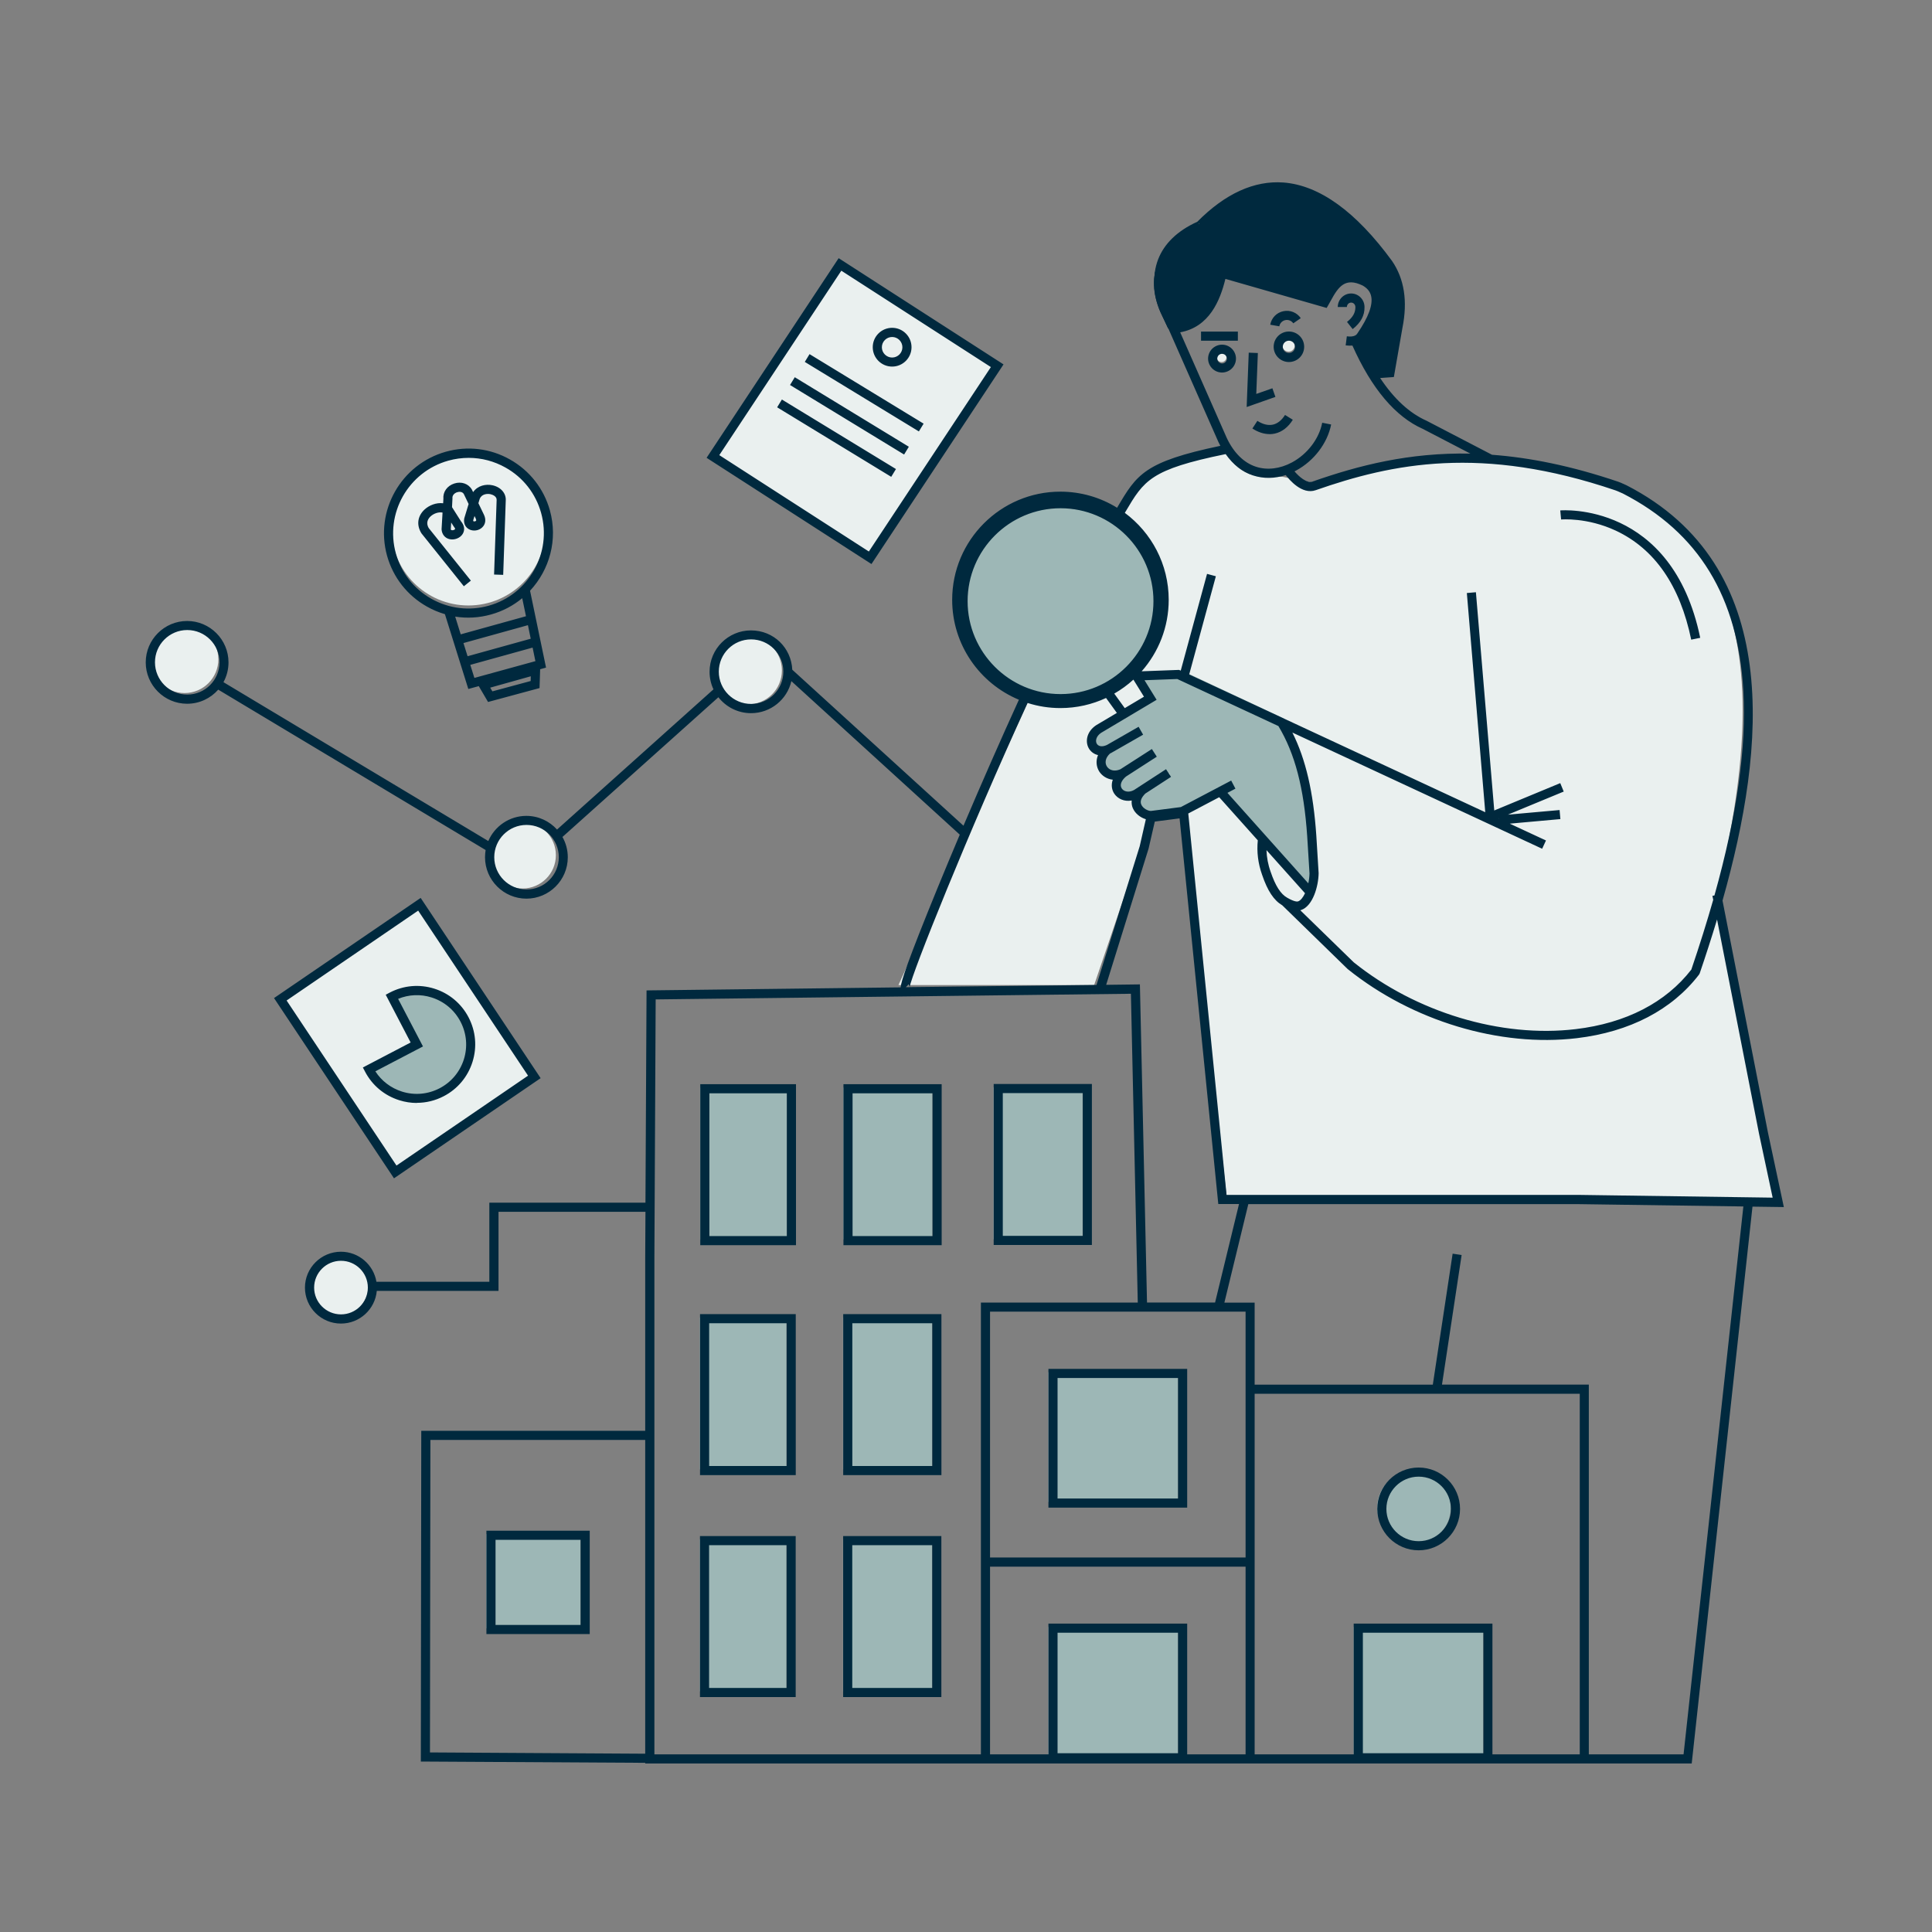 <?xml version="1.0" encoding="UTF-8" standalone="no"?>
<!DOCTYPE svg PUBLIC "-//W3C//DTD SVG 1.1//EN" "http://www.w3.org/Graphics/SVG/1.1/DTD/svg11.dtd">
<svg width="442" height="442" viewBox="0 0 442 442" fill="none" xmlns="http://www.w3.org/2000/svg">
  <rect x="0" y="0" width="442" height="442" fill="#808080" stroke="none"/>
  <path fill-rule="evenodd" clip-rule="evenodd" d="M121.361 245.909L95.056 206.41L63.245 228.141L89.536 267.64L121.361 245.909Z" fill="#EAF0EF"/>
  <path d="M77.232 301.258C81.117 301.258 84.267 298.109 84.267 294.223C84.267 290.337 81.117 287.188 77.232 287.188C73.346 287.188 70.197 290.337 70.197 294.223C70.197 298.109 73.346 301.258 77.232 301.258Z" fill="#EAF0EF"/>
  <path fill-rule="evenodd" clip-rule="evenodd" d="M198.303 127.23L227.361 83.31L191.393 60.133L162.335 104.053L198.303 127.23Z" fill="#EAF0EF"/>
  <path d="M107.166 138.519C116.91 138.519 124.809 130.62 124.809 120.876C124.809 111.132 116.91 103.232 107.166 103.232C97.422 103.232 89.522 111.132 89.522 120.876C89.522 130.62 97.422 138.519 107.166 138.519Z" fill="#EAF0EF"/>
  <path d="M42.224 158.554C46.493 158.554 49.954 155.094 49.954 150.824C49.954 146.554 46.493 143.094 42.224 143.094C37.955 143.094 34.494 146.554 34.494 150.824C34.494 155.094 37.955 158.554 42.224 158.554Z" fill="#EAF0EF"/>
  <path d="M119.554 203.267C123.762 203.267 127.173 199.857 127.173 195.648C127.173 191.441 123.762 188.029 119.554 188.029C115.346 188.029 111.935 191.441 111.935 195.648C111.935 199.857 115.346 203.267 119.554 203.267Z" fill="#EAF0EF"/>
  <path d="M171.122 161.139C175.407 161.139 178.88 157.666 178.88 153.381C178.88 149.096 175.407 145.623 171.122 145.623C166.837 145.623 163.364 149.096 163.364 153.381C163.364 157.666 166.837 161.139 171.122 161.139Z" fill="#EAF0EF"/>
  <path d="M279.484 82.835C280.09 82.835 280.581 82.344 280.581 81.737C280.581 81.13 280.09 80.639 279.484 80.639C278.876 80.639 278.384 81.13 278.384 81.737C278.384 82.344 278.876 82.835 279.484 82.835Z" fill="#EAF0EF"/>
  <path d="M294.792 80.445C295.566 80.445 296.196 79.817 296.196 79.041C296.196 78.265 295.566 77.637 294.792 77.637C294.016 77.637 293.388 78.265 293.388 79.041C293.388 79.817 294.016 80.445 294.792 80.445Z" fill="#EAF0EF"/>
  <path d="M205.547 225.359H250.316L263.607 186.318L270.948 185.456L280.597 273.492L405.963 274.59L392.435 205.963C406.477 149.307 399.901 108.279 340.52 105.109C327.215 104.205 313.506 106.847 299.895 110.309L293.36 109.085C288.216 108.779 284.518 110.253 279.832 102.801C271.17 104.233 261.424 106.513 254.876 117.566L205.547 225.359Z" fill="#EAF0EF"/>
  <path d="M239.818 401.877H269.488V372.207H239.818V401.877Z" fill="#9DB7B6"/>
  <path d="M309.682 401.877H339.338V372.207H309.682V401.877Z" fill="#9DB7B6"/>
  <path d="M239.818 343.607H269.488V313.951H239.818V343.607Z" fill="#9DB7B6"/>
  <path d="M192.867 336.168H213.249V301.424H192.867V336.168Z" fill="#9DB7B6"/>
  <path d="M160.11 336.168H179.923V301.424H160.11V336.168Z" fill="#9DB7B6"/>
  <path d="M192.922 283.561H213.305V248.816H192.922V283.561Z" fill="#9DB7B6"/>
  <path d="M227.291 283.516H247.673V248.771H227.291V283.516Z" fill="#9DB7B6"/>
  <path d="M160.166 283.561H179.978V248.816H160.166V283.561Z" fill="#9DB7B6"/>
  <path d="M192.867 386.942H213.249V352.184H192.867V386.942Z" fill="#9DB7B6"/>
  <path d="M160.11 386.942H179.923V352.184H160.11V386.942Z" fill="#9DB7B6"/>
  <path d="M111.24 372.525H132.79V350.975H111.24V372.525Z" fill="#9DB7B6"/>
  <path d="M323.476 353.364C318.846 353.364 315.05 349.569 315.05 344.939C315.05 340.309 318.846 336.514 323.476 336.514C328.105 336.514 331.901 340.309 331.901 344.939C331.901 349.569 328.105 353.364 323.476 353.364Z" fill="#9DB7B6"/>
  <path d="M242.96 160.709C255.868 160.709 266.332 150.246 266.332 137.338C266.332 124.431 255.868 113.967 242.96 113.967C230.054 113.967 219.589 124.431 219.589 137.338C219.589 150.246 230.054 160.709 242.96 160.709Z" fill="#9DB7B6"/>
  <path fill-rule="evenodd" clip-rule="evenodd" d="M85.047 244.669C88.203 250.703 95.641 253.039 101.675 249.883C107.709 246.727 110.045 239.289 106.889 233.255C103.733 227.221 96.294 224.885 90.26 228.041L95.961 238.969L85.033 244.683L85.047 244.669Z" fill="#9DB7B6"/>
  <path fill-rule="evenodd" clip-rule="evenodd" d="M264.859 172.039L257.449 176.808C253.514 178.629 250.372 174.194 253.987 171.163L255.085 170.51L261.926 166.7L254.404 170.996C254.265 171.066 254.126 171.121 253.987 171.163C250.567 172.359 248.857 168.396 252.04 166.241L263.622 159.832L260.355 153.826L270.587 153.506L293.736 164.378C298.352 171.83 299.937 181.104 300.702 191.712L300.883 200.179L300.466 203.975L279.791 181.41L282.864 179.797L270.935 186.054L263.538 186.79C260.702 187.75 258.172 184.677 261.592 180.979L267.209 177.016H267.682L261.578 180.979L260.146 181.91C256.698 183.815 253.403 180.006 257.046 176.989" fill="#9DB7B6"/>
  <path fill-rule="evenodd" clip-rule="evenodd" d="M268.278 74.954C275.758 74.425 278.15 67.905 279.387 62.288L302.828 69.017C304.385 66.362 306.193 61.356 312.004 64.179C316.551 66.64 315.564 73.633 312.004 77.665L314.646 85.312L317.844 85.089L319.665 74.62C320.902 68.489 319.985 63.776 317.468 60.133C304.691 42.643 290.107 35.552 274.493 51.29C274.438 51.346 274.368 51.402 274.299 51.457C265.234 55.517 261.758 62.816 265.484 71.422L267.236 75.121L268.278 74.982" fill="#00293E"/>
  <path d="M268.277 74.954C275.757 74.426 278.148 67.905 279.385 62.288L302.826 69.017C304.384 66.362 306.191 61.357 312.003 64.179C316.549 66.64 314.088 74.732 310.529 78.764L313.782 85.59L317.856 85.076L319.677 74.606C320.915 68.475 319.997 63.762 317.48 60.119C304.703 42.629 290.119 35.538 274.505 51.277C274.45 51.332 274.38 51.388 274.311 51.444C265.246 55.503 261.77 62.803 265.496 71.409L267.248 75.107L268.291 74.968" fill="#00293E"/>
  <path d="M387.04 403.449H147.611V403.296L96.281 403.004L96.378 327.342H147.611V287.745L147.667 277.235H114.05V295.323H86.201C85.826 299.508 82.294 302.803 77.998 302.803C73.466 302.803 69.767 299.118 69.767 294.586C69.767 290.053 73.466 286.369 77.998 286.369C82.072 286.369 85.464 289.344 86.118 293.237H111.95V275.149H147.667L147.917 226.585L206.047 225.89C206.158 224.499 207.562 220.092 214.5 203.13C216.127 199.154 217.837 195.066 219.575 190.951L181.049 155.831C180.076 160.03 176.308 163.158 171.817 163.158C168.786 163.158 166.089 161.726 164.351 159.515L128.676 191.479C129.454 192.855 129.899 194.44 129.899 196.123C129.899 201.35 125.645 205.591 120.431 205.591C115.217 205.591 110.963 201.336 110.963 196.123C110.963 195.553 111.019 194.997 111.102 194.468L49.928 157.777C48.19 159.752 45.645 161.003 42.809 161.003C37.581 161.003 33.341 156.749 33.341 151.535C33.341 146.321 37.595 142.067 42.809 142.067C48.023 142.067 52.277 146.321 52.277 151.535C52.277 153.175 51.86 154.719 51.123 156.067L111.714 192.411C113.16 189.032 116.524 186.655 120.417 186.655C123.198 186.655 125.7 187.864 127.438 189.783L163.225 157.708C162.655 156.484 162.335 155.122 162.335 153.69C162.335 148.462 166.589 144.222 171.803 144.222C177.017 144.222 181.021 148.212 181.257 153.217L220.423 188.907C224.622 179.022 229.015 169.039 233.103 160.085C224.149 156.359 217.837 147.517 217.837 137.228C217.837 123.575 228.946 112.48 242.585 112.48C247.34 112.48 251.789 113.829 255.571 116.165L255.64 116.039C260.061 108.546 261.785 105.64 279.192 101.997C279.039 101.719 278.886 101.413 278.747 101.121L265.859 71.91C261.813 62.595 264.761 54.893 273.909 50.736C280.318 44.27 286.95 41.267 293.624 41.754C301.855 42.38 310.224 48.414 318.469 59.703C321.278 63.791 322.07 68.935 320.847 75.011L318.886 86.258L315.744 86.481C318.928 91.264 322.473 94.531 326.366 96.255L341.34 104.041C349.932 104.68 359.442 106.557 370.189 110.2C370.593 110.339 370.982 110.506 371.552 110.77L372.136 111.034C408.02 129.484 404.044 170.86 394.075 206.036L404.447 258.993L408.104 276.15L400.93 276.053L387.026 403.463L387.04 403.449ZM363.502 401.363H385.163L398.844 276.011L361.319 275.483H285.588L280.11 298.02H287.034V316.776H327.798L332.331 286.814L334.388 287.12L329.898 316.762H363.488V401.349L363.502 401.363ZM341.451 401.363H361.416V318.861H287.034V401.363H309.696V371.443H341.437V401.363H341.451ZM271.601 401.363H284.962V358.416H226.499V401.363H239.86V371.443H271.601V401.363ZM149.725 401.363H224.413V298.006H260.298L258.727 227.35L150.003 228.643L149.711 287.745V401.363H149.725ZM98.38 400.918L147.611 401.21V329.428H98.464L98.367 400.918H98.38ZM311.796 401.099H339.366V373.529H311.796V401.099ZM241.945 401.099H269.516V373.529H241.945V401.099ZM226.499 356.317H284.962V300.078H226.499V356.317ZM78.012 288.441C74.62 288.441 71.867 291.193 71.867 294.572C71.867 297.951 74.62 300.703 78.012 300.703C81.404 300.703 84.157 297.951 84.157 294.572C84.157 291.193 81.404 288.441 78.012 288.441ZM262.383 297.992H277.983L283.461 275.455H278.72L269.863 187.225L264.191 187.961L262.772 194.135L253.068 225.306L260.784 225.208L262.411 297.978L262.383 297.992ZM280.597 273.369H361.347L405.546 273.995L402.431 259.383L392.824 210.36C391.545 214.586 390.21 218.716 388.862 222.664L388.709 222.956C382.522 231.034 372.859 236.067 360.749 237.513C343.106 239.612 323.071 233.564 308.361 221.733L308.334 221.705C308.292 221.677 308.25 221.649 308.222 221.607L293.36 207.12C291.427 205.98 289.995 203.825 288.744 200.141C287.812 197.541 287.493 194.885 287.757 192.258L278.928 182.386L271.851 186.112L280.61 273.356L280.597 273.369ZM309.696 220.148C323.975 231.618 343.412 237.485 360.499 235.441C371.969 234.079 381.104 229.365 386.943 221.816C388.834 216.255 390.502 210.93 391.948 205.855L391.767 204.951L392.226 204.868C397.398 186.39 399.567 170.986 398.844 158.125C397.648 136.616 388.625 121.823 371.26 112.897L370.718 112.661C370.217 112.438 369.884 112.285 369.55 112.174C338.963 101.789 318.525 106.015 301.007 112.146C297.878 113.245 294.959 109.755 294.152 108.685C291.636 109.505 289.064 109.547 286.7 108.782C284.239 107.975 282.098 106.307 280.402 103.888C263.19 107.405 261.744 109.88 257.475 117.096L257.336 117.332C263.426 121.851 267.374 129.081 267.374 137.228C267.374 143.485 265.039 149.213 261.188 153.579L269.752 153.259L270.127 153.426L276.147 131.291L278.163 131.834L272.06 154.302L339.797 185.82L335.584 135.671L337.656 135.49L341.854 185.417L356.953 179.161L357.746 181.093L344.969 186.376L356.801 185.32L356.981 187.391L345.4 188.434L353.686 192.285L352.81 194.176L295.668 167.593C298.74 173.738 300.464 181.191 301.146 191.187L301.674 199.765C301.632 202.768 300.353 207.287 297.67 208.191C297.614 208.219 297.545 208.232 297.475 208.246L309.696 220.148ZM207.827 225.264L207.229 225.848H208.105C208.105 225.695 208.035 225.473 207.841 225.264H207.827ZM235.105 160.781C221.507 190.52 208.536 222.928 208.105 225.834L250.857 225.334L260.743 193.592L262.147 187.419C260.896 187.044 259.672 186.126 259.144 184.833C258.977 184.43 258.838 183.846 258.907 183.137C257.183 183.457 255.71 182.72 254.945 181.608C254.361 180.76 254.152 179.578 254.583 178.382C253.193 178.229 252.095 177.451 251.483 176.505C250.843 175.49 250.635 174.114 251.205 172.751C250.176 172.515 249.411 171.848 249.008 171.041C248.299 169.637 248.549 167.426 250.76 165.925L255.515 163.102L253.04 159.682C249.87 161.156 246.339 161.99 242.613 161.99C239.985 161.99 237.468 161.587 235.091 160.822L235.105 160.781ZM289.745 194.51C289.8 196.164 290.106 197.833 290.704 199.473C291.789 202.671 292.998 204.548 294.486 205.382C296.196 206.369 296.822 206.272 296.975 206.217C297.545 206.022 298.101 205.327 298.56 204.353L289.759 194.51H289.745ZM120.459 188.726C116.385 188.726 113.076 192.035 113.076 196.109C113.076 200.182 116.385 203.491 120.459 203.491C124.533 203.491 127.842 200.182 127.842 196.109C127.842 192.035 124.533 188.726 120.459 188.726ZM280.819 181.399L299.31 202.087C299.477 201.35 299.574 200.572 299.588 199.821L299.06 191.326C298.309 180.259 296.279 172.445 292.47 166.105L269.335 155.344L261.841 155.622L264.608 160.099L251.9 167.663C250.774 168.427 250.579 169.47 250.885 170.082C251.205 170.707 251.984 170.902 252.901 170.568C253.012 170.527 253.11 170.485 253.221 170.443L260.492 166.272L261.521 168.08L254.152 172.292C254.083 172.32 254.013 172.362 253.958 172.376C252.748 173.488 252.776 174.642 253.235 175.351C253.735 176.144 254.875 176.63 256.321 175.991L263.523 171.361L264.649 173.113L257.6 177.659C256.488 178.591 256.127 179.647 256.655 180.412C257.114 181.079 258.226 181.413 259.45 180.732L266.763 175.977L267.903 177.729L262.022 181.552C261.104 182.47 260.784 183.304 261.09 184.041C261.466 184.958 262.633 185.528 263.301 185.528L270.155 184.639L281.667 178.577L282.64 180.426L280.819 181.385V181.399ZM342.856 187.238L342.925 187.266V187.211L342.856 187.238ZM254.917 158.681L257.322 162.004L261.716 159.39L259.297 155.483C257.962 156.707 256.488 157.777 254.917 158.681ZM171.831 146.279C167.757 146.279 164.448 149.588 164.448 153.662C164.448 157.736 167.757 161.045 171.831 161.045C175.905 161.045 179.214 157.736 179.214 153.662C179.214 149.588 175.905 146.279 171.831 146.279ZM42.837 144.138C38.763 144.138 35.454 147.447 35.454 151.521C35.454 155.595 38.763 158.904 42.837 158.904C46.91 158.904 50.219 155.595 50.219 151.521C50.219 147.447 46.91 144.138 42.837 144.138ZM242.627 116.276C230.906 116.276 221.368 125.813 221.368 137.534C221.368 149.255 230.906 158.792 242.627 158.792C254.347 158.792 263.885 149.255 263.885 137.534C263.885 125.813 254.347 116.276 242.627 116.276ZM296.154 107.836C297.128 108.977 298.921 110.645 300.311 110.158C310.808 106.488 322.32 103.499 336.39 103.777L325.504 98.118C319.248 95.351 313.811 88.928 309.404 79.057C308.931 79.098 308.417 79.084 307.861 79.015L308.125 76.943C309.946 77.18 310.391 76.512 310.53 76.29C313.089 72.564 314.159 69.672 313.672 67.684C313.436 66.697 312.797 65.918 311.74 65.32C307.764 63.401 306.22 65.543 304.455 68.782C304.274 69.13 304.093 69.449 303.912 69.755L303.509 70.45L280.346 63.805C279.123 68.81 276.648 74.816 270.002 76.026L280.68 100.245C282.279 103.61 284.587 105.89 287.34 106.78C289.898 107.614 292.831 107.266 295.57 105.793C299.102 103.888 301.771 100.412 302.494 96.714L304.538 97.117C303.69 101.399 300.617 105.431 296.558 107.628C296.418 107.697 296.279 107.767 296.14 107.836H296.154ZM311.378 78.375C312.379 80.6 313.422 82.63 314.521 84.479L317.148 84.298L318.831 74.635C319.957 69.032 319.303 64.555 316.815 60.913C308.959 50.166 301.118 44.41 293.513 43.84C287.493 43.381 281.403 46.203 275.438 52.209C275.369 52.279 275.299 52.334 275.23 52.39L274.938 52.585C266.651 56.297 264.191 62.678 267.833 71.062L269.154 74.051C275.355 73.217 277.399 67.656 278.581 62.275L278.817 61.191L302.522 68.004C302.564 67.934 302.592 67.864 302.633 67.795C304.107 65.07 306.568 60.523 312.63 63.443C314.284 64.333 315.327 65.612 315.716 67.225C316.342 69.853 315.216 73.217 312.268 77.499C312.018 77.861 311.726 78.167 311.392 78.403L311.378 78.375ZM274.312 51.222L274.66 51.5L274.215 51.028L274.312 51.236V51.222ZM215.362 388.252H192.894V351.423H215.362V388.252ZM194.98 386.167H213.277V353.508H194.98V386.167ZM182.036 388.252H160.138V351.423H182.036V388.252ZM162.224 386.167H179.95V353.508H162.224V386.167ZM134.918 373.835H111.283V350.199H134.918V373.835ZM113.368 371.749H132.833V352.285H113.368V371.749ZM324.559 354.676C319.331 354.676 315.091 350.422 315.091 345.208C315.091 339.994 319.345 335.74 324.559 335.74C329.773 335.74 334.027 339.994 334.027 345.208C334.027 350.422 329.773 354.676 324.559 354.676ZM324.559 337.825C320.485 337.825 317.176 341.134 317.176 345.208C317.176 349.281 320.485 352.591 324.559 352.591C328.632 352.591 331.941 349.281 331.941 345.208C331.941 341.134 328.632 337.825 324.559 337.825ZM271.601 344.916H239.86V313.175H271.601V344.916ZM241.945 342.83H269.516V315.26H241.945V342.83ZM215.376 337.478H192.908V300.648H215.376V337.478ZM194.994 335.392H213.291V302.733H194.994V335.392ZM182.05 337.478H160.152V300.648H182.05V337.478ZM162.238 335.392H179.964V302.733H162.238V335.392ZM215.432 284.867H192.964V248.038H215.432V284.867ZM195.049 282.782H213.346V250.123H195.049V282.782ZM182.105 284.867H160.208V248.038H182.105V284.867ZM162.293 282.782H180.02V250.123H162.293V282.782ZM249.801 284.826H227.333V247.996H249.801V284.826ZM229.418 282.74H247.715V250.081H229.418V282.74ZM90.136 269.574L62.691 228.337L96.239 205.424L123.685 246.661L90.136 269.574ZM65.569 228.893L90.706 266.654L120.807 246.091L95.669 208.33L65.569 228.893ZM95.364 252.334C94.015 252.334 92.666 252.125 91.345 251.708C87.939 250.638 85.144 248.302 83.504 245.146L83.017 244.214L93.945 238.5L88.245 227.572L89.163 227.085C92.332 225.431 95.947 225.111 99.354 226.182C102.76 227.252 105.555 229.588 107.195 232.744C108.85 235.914 109.169 239.529 108.099 242.935C107.028 246.341 104.693 249.136 101.537 250.777C99.604 251.792 97.491 252.306 95.364 252.306V252.334ZM85.868 245.09C87.286 247.301 89.427 248.927 91.971 249.734C94.849 250.638 97.908 250.36 100.577 248.969C103.247 247.579 105.221 245.215 106.125 242.351C107.028 239.473 106.75 236.414 105.36 233.745C103.97 231.076 101.606 229.101 98.742 228.198C96.198 227.391 93.514 227.516 91.081 228.517L96.768 239.404L85.881 245.09H85.868ZM111.658 160.6L109.531 156.971L107.14 157.624L101.787 140.509C100.369 140.092 98.992 139.522 97.671 138.771C93.181 136.241 89.941 132.112 88.551 127.148C85.701 116.887 91.735 106.224 101.995 103.346C106.973 101.955 112.186 102.581 116.677 105.125C121.168 107.656 124.407 111.785 125.798 116.748C127.675 123.478 125.714 130.374 121.265 135.143L124.922 152.73L123.573 153.106L123.434 157.416L111.644 160.6H111.658ZM112.145 157.319L112.645 158.167L121.404 155.803L121.432 154.719L112.145 157.319ZM107.598 152.119L108.53 155.094L122.489 151.257L121.849 148.156L107.598 152.105V152.119ZM106.027 147.114L106.973 150.131L121.418 146.126L120.779 143.026L106.041 147.114H106.027ZM104.136 141.066L105.402 145.125L120.334 140.982L119.472 136.853C117.442 138.535 115.037 139.828 112.339 140.579C109.614 141.344 106.82 141.497 104.123 141.066H104.136ZM107.237 104.75C105.68 104.75 104.109 104.958 102.565 105.389C93.403 107.948 88.022 117.471 90.567 126.62C91.804 131.055 94.682 134.739 98.7 136.992C102.704 139.244 107.362 139.814 111.797 138.577C120.959 136.018 126.34 126.495 123.796 117.346C122.558 112.911 119.68 109.227 115.662 106.974C113.048 105.501 110.157 104.75 107.237 104.75ZM386.915 146.349C384.357 133.961 378.559 125.577 369.675 121.406C363.071 118.32 357.204 118.848 357.148 118.848L356.953 116.776C357.204 116.748 382.508 114.677 388.973 145.918L386.929 146.335L386.915 146.349ZM106.111 134.114L96.42 122.018C95.224 120.099 95.53 118.055 97.129 116.568C98.2 115.581 99.826 114.941 101.384 115.136L101.439 114.135C101.3 112.55 102.287 111.145 103.928 110.617C105.555 110.089 107.195 110.659 107.974 112.035L108.238 112.591C109.281 111.076 111.158 110.687 112.673 111.02C114.592 111.437 115.829 112.883 115.704 114.538L115.12 131.514L113.035 131.444L113.618 114.427C113.688 113.592 112.77 113.189 112.228 113.064C111.519 112.911 110.184 112.967 109.739 114.162L109.448 115.122L110.713 117.749C111.241 118.848 111.088 119.932 110.323 120.655C109.531 121.42 108.266 121.601 107.306 121.086C106.43 120.614 106.013 119.682 106.208 118.598L107.209 115.303L106.111 113.022C105.791 112.466 105.068 112.438 104.554 112.619C104.025 112.8 103.427 113.273 103.511 114.023V114.107L103.413 116.025L105.457 119.251C106.25 120.183 106.403 121.253 105.86 122.143C105.277 123.102 103.97 123.617 102.816 123.339C101.773 123.088 101.092 122.226 101.022 121.086L101.245 117.263C100.313 117.082 99.215 117.485 98.519 118.125C98.019 118.584 97.31 119.543 98.102 120.836L107.724 132.835L106.097 134.141L106.111 134.114ZM103.219 119.571L103.135 121.072C103.149 121.253 103.247 121.267 103.344 121.295C103.622 121.364 104.011 121.211 104.109 121.045C104.164 120.947 104.025 120.725 103.872 120.544L103.775 120.405L103.233 119.557L103.219 119.571ZM108.266 119.056C108.266 119.056 108.266 119.223 108.307 119.251C108.446 119.321 108.752 119.293 108.891 119.154C108.975 119.07 108.961 118.903 108.85 118.653L108.558 118.055L108.252 119.056H108.266ZM199.373 129.039L161.654 104.736L191.866 59.064L229.585 83.367L199.373 129.039ZM164.56 104.124L198.776 126.175L226.693 83.978L192.477 61.928L164.56 104.124ZM203.892 109.088L177.795 93.182L178.88 91.403L204.976 107.308L203.892 109.088ZM206.839 103.985L180.743 88.08L181.827 86.3L207.924 102.206L206.839 103.985ZM290.454 99.314C289.161 99.314 287.826 98.883 286.519 98.035L287.659 96.283C288.897 97.089 290.134 97.381 291.219 97.145C292.275 96.908 293.235 96.144 293.985 94.934L295.765 96.032C294.722 97.729 293.304 98.813 291.677 99.189C291.274 99.272 290.871 99.328 290.454 99.328V99.314ZM210.218 98.702L184.121 82.797L185.206 81.017L211.302 96.922L210.218 98.702ZM285.212 93.099L285.685 80.683L287.771 80.767L287.409 90.124L291.094 88.831L291.789 90.805L285.226 93.113L285.212 93.099ZM279.582 85.23C279.303 85.23 279.025 85.188 278.747 85.118C277.927 84.896 277.246 84.368 276.815 83.631C276.384 82.894 276.273 82.032 276.495 81.212C276.954 79.515 278.706 78.514 280.402 78.959C282.098 79.418 283.113 81.17 282.654 82.866C282.432 83.686 281.903 84.368 281.167 84.799C280.68 85.077 280.124 85.23 279.582 85.23ZM279.582 80.947C279.095 80.947 278.65 81.267 278.525 81.768C278.441 82.06 278.483 82.352 278.636 82.602C278.789 82.852 279.025 83.033 279.303 83.116C279.582 83.186 279.887 83.158 280.138 83.005C280.388 82.852 280.569 82.616 280.652 82.338C280.805 81.754 280.457 81.142 279.874 80.989C279.776 80.961 279.679 80.947 279.582 80.947ZM204.101 83.867C201.654 83.867 199.665 81.879 199.665 79.432C199.665 76.985 201.654 74.997 204.101 74.997C206.548 74.997 208.536 76.985 208.536 79.432C208.536 81.879 206.548 83.867 204.101 83.867ZM204.101 77.096C202.808 77.096 201.751 78.153 201.751 79.446C201.751 80.739 202.808 81.796 204.101 81.796C205.394 81.796 206.45 80.739 206.45 79.446C206.45 78.153 205.394 77.096 204.101 77.096ZM294.875 82.824C292.957 82.824 291.385 81.267 291.385 79.335C291.385 77.402 292.943 75.845 294.875 75.845C296.808 75.845 298.365 77.402 298.365 79.335C298.365 81.267 296.808 82.824 294.875 82.824ZM294.875 77.944C294.111 77.944 293.471 78.57 293.471 79.349C293.471 80.127 294.097 80.753 294.875 80.753C295.654 80.753 296.279 80.127 296.279 79.349C296.279 78.57 295.654 77.944 294.875 77.944ZM283.196 77.944H274.771V75.859H283.196V77.944ZM309.46 75.289L308.167 73.648C309.501 72.606 310.099 71.521 310.085 70.256C310.085 69.672 309.654 69.227 309.112 69.227C308.57 69.227 308.139 69.686 308.139 70.242H306.053C306.053 68.532 307.43 67.141 309.112 67.141C310.794 67.141 312.171 68.532 312.171 70.242C312.213 72.174 311.323 73.829 309.46 75.289ZM292.665 74.649L290.607 74.288C290.885 72.717 292.067 71.507 293.638 71.187C295.167 70.881 296.71 71.507 297.586 72.786L295.876 73.968C295.473 73.384 294.764 73.092 294.069 73.231C293.36 73.37 292.804 73.94 292.678 74.649H292.665Z" fill="#00293E"/>
</svg>

